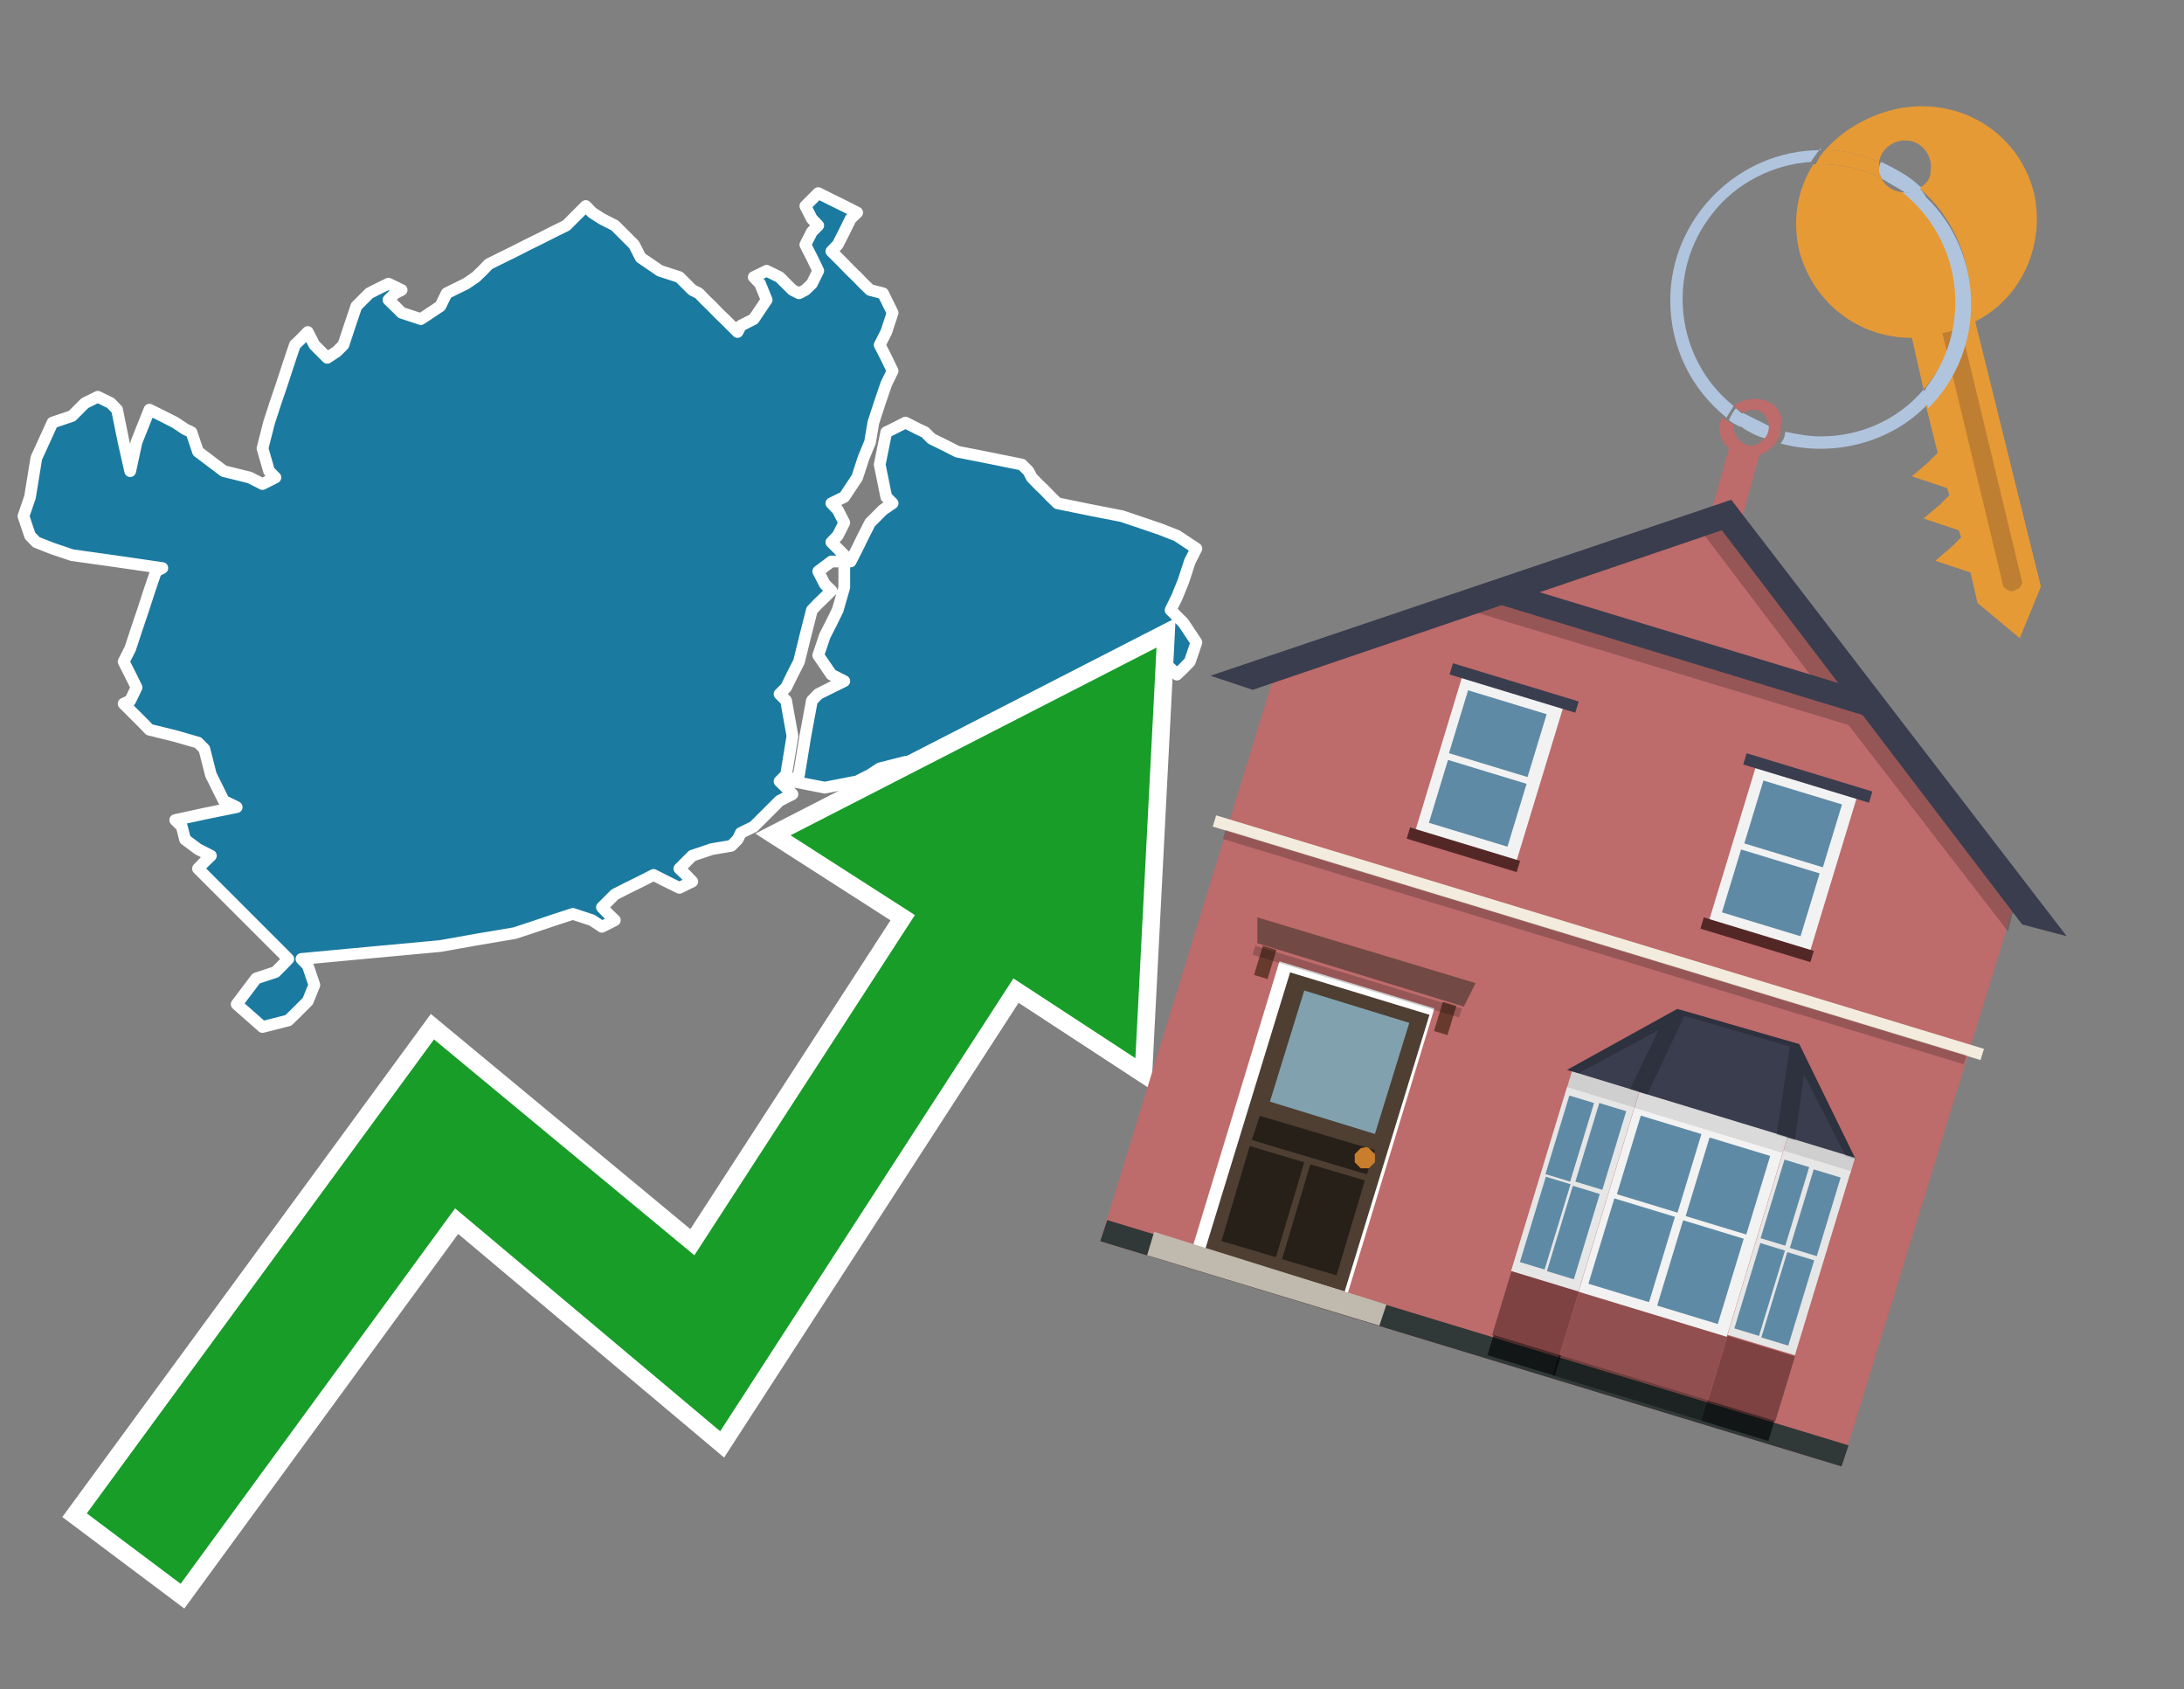 <?xml version="1.0" encoding="utf-8"?>
<!-- Generator: Adobe Illustrator 26.0.3, SVG Export Plug-In . SVG Version: 6.00 Build 0)  -->
<svg version="1.1" id="Text" xmlns="http://www.w3.org/2000/svg" xmlns:xlink="http://www.w3.org/1999/xlink" x="0px" y="0px"
	 width="93.1px" height="72px" viewBox="0 0 93.1 72" style="enable-background:new 0 0 93.1 72;" xml:space="preserve">
<rect x="0" y="0" width="93.1" height="72" fill="#808080" stroke="none"/>
<style type="text/css">
	.st0{fill:#1B7AA0;stroke:#FFFFFF;stroke-width:0.5;stroke-linejoin:round;}
	.st1{fill:none;stroke:#FFFFFF;stroke-width:1.5;stroke-miterlimit:10;}
	.st2{fill:#179D28;}
	.st3{fill:#E69A35;}
	.st4{fill:#B0C4DE;}
	.st5{fill:#BD6B6B;}
	.st6{fill:#BF7F32;}
	.st7{fill-rule:evenodd;clip-rule:evenodd;fill:#BD6B6B;}
	.st8{fill-rule:evenodd;clip-rule:evenodd;fill:#303838;}
	.st9{fill-rule:evenodd;clip-rule:evenodd;fill:#F3ECDE;}
	.st10{opacity:0.2;fill-rule:evenodd;clip-rule:evenodd;}
	.st11{fill-rule:evenodd;clip-rule:evenodd;fill:#3A3D4E;}
	.st12{fill:#724944;}
	.st13{fill-rule:evenodd;clip-rule:evenodd;fill:#FFFFFF;}
	.st14{fill:#4E3F32;}
	.st15{fill:#81A1AE;}
	.st16{fill:#272019;}
	.st17{fill:#C87E2C;}
	.st18{fill-rule:evenodd;clip-rule:evenodd;fill:#C0B9AD;}
	.st19{fill:#683A2D;}
	.st20{opacity:0.2;}
	.st21{opacity:0.6;fill-rule:evenodd;clip-rule:evenodd;fill:#542727;}
	.st22{opacity:0.4;fill-rule:evenodd;clip-rule:evenodd;fill:#542727;}
	.st23{opacity:0.6;fill-rule:evenodd;clip-rule:evenodd;}
	.st24{opacity:0.4;fill-rule:evenodd;clip-rule:evenodd;}
	.st25{fill-rule:evenodd;clip-rule:evenodd;fill:#CFCFCF;}
	.st26{fill-rule:evenodd;clip-rule:evenodd;fill:#DADADA;}
	.st27{fill-rule:evenodd;clip-rule:evenodd;fill:#E6E6E6;}
	.st28{fill-rule:evenodd;clip-rule:evenodd;fill:#F2F2F2;}
	.st29{fill-rule:evenodd;clip-rule:evenodd;fill:#5F8AA5;}
	.st30{opacity:0.2;clip-path:url(#SVGID_00000075153797737028568380000000229847302129778351_);}
	.st31{fill-rule:evenodd;clip-rule:evenodd;fill:#542727;}
</style>
<path class="st0" d="M35.44,23.93L34.88,24.35L35.16,24.9L35.44,25.17L35.16,25.45L34.88,25.72L34.61,26.0L34.33,27.1L34.06,28.2L33.78,28.75L33.51,29.3L33.23,29.58L33.51,29.86L33.78,31.37L33.51,33.02L33.23,33.3L33.51,33.57L33.78,33.85L33.23,34.13L32.68,34.68L32.13,35.23L31.58,35.5L31.44,35.78L31.17,36.05L30.34,36.19L29.51,36.47L29.24,36.74L28.96,37.02L29.24,37.29L29.51,37.57L28.96,37.84L28.41,37.57L27.86,37.29L27.31,37.57L26.76,37.84L26.21,38.12L25.93,38.4L25.66,38.67L25.93,38.95L26.21,39.22L25.66,39.5L25.24,39.22L24.42,38.95L23.59,39.22L22.76,39.5L21.94,39.77L20.28,40.05L18.77,40.32L15.74,40.6L12.85,40.87L13.12,41.15L13.4,41.98L13.12,42.67L12.85,42.94L12.57,43.22L12.29,43.49L11.19,43.77L10.09,42.8L10.92,41.7L11.74,41.43L12.02,41.15L12.29,40.87L12.02,40.6L11.74,40.32L11.47,40.05L11.19,39.77L10.92,39.5L10.64,39.22L10.37,38.95L10.09,38.67L9.82,38.4L9.54,38.12L9.26,37.84L8.99,37.57L8.71,37.29L8.44,37.02L8.71,36.74L8.99,36.47L8.44,36.19L7.89,35.78L7.75,35.23L7.47,34.95L8.71,34.68L10.09,34.4L9.54,34.13L8.99,33.02L8.71,31.92L8.44,31.65L7.47,31.37L6.37,31.1L6.1,30.82L5.82,30.54L5.55,30.27L5.27,29.99L5.55,29.86L5.82,29.3L5.55,28.75L5.27,28.2L5.55,27.65L5.82,26.83L6.1,26.0L6.37,25.17L6.65,24.35L6.92,24.21L4.99,23.93L3.07,23.66L2.24,23.38L1.55,23.11L1.28,22.83L1.0,22.0L1.28,21.18L1.55,19.52L2.24,18.01L3.07,17.73L3.34,17.46L3.62,17.18L4.17,16.91L4.72,17.18L4.99,17.46L5.27,18.84L5.55,20.08L5.82,18.84L6.37,17.46L6.92,17.73L7.47,18.01L7.89,18.29L8.16,18.42L8.44,19.25L9.54,20.08L10.64,20.35L11.19,20.63L11.74,20.35L11.47,20.08L11.19,19.11L11.47,18.01L11.74,17.18L12.02,16.36L12.29,15.53L12.57,14.7L12.85,14.43L13.12,14.15L13.4,14.7L13.95,15.25L14.36,14.98L14.64,14.7L14.91,13.88L15.19,13.05L15.46,12.78L15.74,12.5L16.01,12.36L16.56,12.09L17.12,12.36L16.84,12.5L16.56,12.78L16.84,13.05L17.12,13.33L17.94,13.6L18.77,13.05L19.04,12.5L19.32,12.36L19.87,12.09L20.28,11.81L20.56,11.54L20.83,11.26L21.39,10.98L21.94,10.71L22.49,10.43L23.04,10.16L23.59,9.88L24.14,9.61L24.42,9.33L24.69,9.06L24.97,8.78L25.24,9.06L25.66,9.33L26.21,9.61L26.48,9.88L26.76,10.16L27.03,10.43L27.31,10.98L28.13,11.54L28.96,11.81L29.24,12.09L29.51,12.36L29.79,12.5L30.06,12.78L30.34,13.05L30.61,13.33L30.89,13.6L31.17,13.88L31.44,14.15L31.58,13.88L32.13,13.6L32.68,12.78L32.4,12.09L32.13,11.81L32.68,11.54L33.23,11.81L33.51,12.09L33.78,12.36L34.06,12.5L34.33,12.36L34.61,12.09L34.88,11.54L34.61,10.98L34.33,10.43L34.61,9.88L34.88,9.61L34.61,9.33L34.33,8.78L34.88,8.23L35.44,8.51L35.99,8.78L36.54,9.06L36.26,9.33L35.99,9.88L35.71,10.43L35.44,10.71L35.71,10.98L35.99,11.26L36.26,11.54L36.54,11.81L36.81,12.09L37.09,12.36L37.64,12.5L38.05,13.33L37.78,14.15L37.5,14.7L37.78,15.25L38.05,15.81L37.78,16.36L37.5,17.18L37.23,18.01L37.09,18.84L36.81,19.52L36.54,20.35L35.99,21.18L35.44,21.45L35.71,21.73L35.99,22.28L35.71,22.83L35.44,23.11L35.71,23.38L35.99,23.66L35.99,23.93ZM36.26,23.93L36.54,23.38L36.81,22.83L37.09,22.28L37.64,21.73L38.05,21.45L37.78,21.18L37.5,19.8L37.78,18.42L38.05,18.29L38.6,18.01L39.15,18.29L39.43,18.42L39.71,18.7L40.26,18.97L40.81,19.25L42.18,19.52L43.56,19.8L43.84,20.08L43.98,20.35L44.25,20.63L44.53,20.9L44.8,21.18L45.08,21.45L46.45,21.73L47.83,22.0L48.66,22.28L49.48,22.56L50.17,22.83L51.0,23.38L50.72,23.93L50.45,24.76L50.17,25.45L49.9,26.0L50.45,26.55L51.0,27.38L50.72,28.2L50.45,28.48L50.17,28.75L49.9,28.48L49.35,28.2L48.93,29.03L48.66,29.86L48.38,30.27L48.11,30.82L47.83,31.37L47.56,31.92L47.28,32.2L46.73,32.47L46.18,32.2L45.63,31.92L45.08,31.65L44.53,31.37L43.98,31.65L42.87,31.92L41.91,32.2L42.18,32.47L42.46,32.75L41.08,33.02L39.71,32.75L38.6,32.47L37.5,32.75L37.09,33.02L36.54,33.3L35.16,33.57L33.78,33.3L34.06,33.02L34.33,31.37L34.61,29.86L34.88,29.58L35.44,29.3L35.99,29.03L35.44,28.75L34.88,27.93L35.16,27.1L35.44,26.55L35.71,26.0L35.99,25.03L35.99,23.93Z"/>
<polygon class="st1" points="49.3,27.6 33.7,35.6 39,39 29.6,53.5 18.5,44.3 3.7,64.5 7.7,67.5 19.4,51.5 30.7,61 43.2,41.7 
	48.4,45.1 "/>
<polygon class="st2" points="49.3,27.6 33.7,35.6 39,39 29.6,53.5 18.5,44.3 3.7,64.5 7.7,67.5 19.4,51.5 30.7,61 43.2,41.7 
	48.4,45.1 "/>
<path class="st3" d="M80.2,7.6c0-0.1-0.1-0.2-0.1-0.3c0-0.1,0-0.3,0-0.4c-0.7-0.3-1.5-0.5-2.3-0.5c-0.2,0.2-0.3,0.4-0.4,0.6
	c0.1,0,0.2,0,0.3,0C78.5,7,79.4,7.2,80.2,7.6z"/>
<path class="st4" d="M77.6,6.4c-3.5,0-6.4,2.9-6.4,6.4c0,2,0.9,3.8,2.4,5c0.1-0.2,0.2-0.3,0.3-0.5c-2.5-2-2.9-5.7-0.9-8.2
	c1-1.3,2.6-2.1,4.2-2.2c0.1-0.2,0.3-0.4,0.4-0.6V6.4z"/>
<path class="st3" d="M84.2,13.7c2-1,3-3.3,2.5-5.5C86,5.5,83.3,4,80.6,4.7c-1.1,0.3-2.1,0.9-2.8,1.7c0.8,0,1.6,0.2,2.3,0.5
	c0.1-0.6,0.7-1,1.3-0.9c0.6,0.1,1,0.7,0.9,1.3c0,0.3-0.2,0.6-0.5,0.7c2.7,2.3,2.9,6.4,0.6,9c-0.1,0.1-0.2,0.2-0.3,0.3l0.5,2
	l-0.4,0.4l-0.7,0.6l0.9,0.3l0.6,0.2l0.1,0.3l-0.4,0.4L82,22.1l0.9,0.3l0.6,0.2l0.1,0.3l-0.4,0.4l-0.7,0.6l0.9,0.3l0.6,0.2l0.3,1.3
	l1.8,1.5L87,25L84.2,13.7z"/>
<path class="st3" d="M81.2,8.2c-0.4,0-0.8-0.2-1-0.6C79.4,7.2,78.5,7,77.6,7c-0.1,0-0.2,0-0.3,0c-0.7,1.1-0.9,2.4-0.6,3.7
	c0.6,2.2,2.5,3.7,4.8,3.7l0.5,2.2c2.1-2.4,1.9-6.1-0.6-8.2C81.3,8.3,81.2,8.3,81.2,8.2z"/>
<path class="st4" d="M74.1,18.1c0.4,0.3,0.8,0.5,1.2,0.6c0.1-0.1,0.2-0.3,0.2-0.5l0,0c-0.4-0.2-0.8-0.4-1.2-0.6
	C74.2,17.8,74.1,17.9,74.1,18.1z"/>
<path class="st4" d="M74.4,17.7c-0.2-0.1-0.3-0.2-0.4-0.3c-0.1,0.1-0.2,0.3-0.3,0.5c0.1,0.1,0.3,0.2,0.5,0.3
	C74.1,17.9,74.2,17.8,74.4,17.7z"/>
<path class="st5" d="M74.8,17c-0.3,0-0.6,0.1-0.9,0.3c0.1,0.1,0.3,0.2,0.4,0.3c0.3-0.2,0.8-0.2,1,0.2c0.1,0.1,0.1,0.3,0.1,0.4l0,0
	c0,0.4-0.3,0.7-0.7,0.8c-0.4,0-0.7-0.3-0.8-0.7c0,0,0,0,0-0.1v-0.1c-0.2-0.1-0.3-0.2-0.5-0.3c-0.2,0.4-0.1,1,0.3,1.3l-1,3.6L74,23
	l1-3.6c0.3-0.1,0.5-0.3,0.7-0.5c0.1-0.2,0.2-0.3,0.2-0.5c0-0.1,0-0.1,0-0.2C76.1,17.5,75.5,17,74.8,17z"/>
<path class="st6" d="M86,25.1l-0.2,0.1c-0.2,0-0.3-0.1-0.4-0.2l0,0l-2.6-10.8l0.8-0.2l2.6,10.8C86.2,24.9,86.1,25.1,86,25.1L86,25.1
	z"/>
<path class="st4" d="M80.1,7.3c0,0.1,0.1,0.2,0.1,0.3c0.3,0.2,0.7,0.4,1,0.6c0.1,0,0.2,0,0.3,0c0.1,0,0.3-0.1,0.4-0.2
	c-0.5-0.5-1.1-0.8-1.7-1.1C80.1,7,80.1,7.2,80.1,7.3z"/>
<path class="st4" d="M77.6,18.6c-0.5,0-1-0.1-1.5-0.2c0,0.2-0.1,0.4-0.2,0.5c2.2,0.6,4.7,0,6.3-1.7L82,16.6
	C80.9,17.9,79.3,18.6,77.6,18.6z"/>
<path class="st4" d="M81.8,8c-0.1,0.1-0.2,0.1-0.4,0.2c-0.1,0-0.2,0-0.3,0c2.5,2,3,5.6,1.1,8.2c-0.1,0.1-0.1,0.2-0.2,0.3l0.2,0.7
	c2.5-2.5,2.4-6.6-0.1-9C82,8.2,81.9,8.1,81.8,8L81.8,8z"/>
<g>
	<polygon class="st7" points="86,38.1 73.6,22.1 54.4,28.5 46.9,52.9 78.5,62.5 	"/>
	<polygon class="st8" points="78.5,62.5 78.8,61.6 47.2,52 46.9,52.9 78.5,62.5 	"/>
	
		<rect x="51" y="39.7" transform="matrix(-0.957 -0.291 0.291 -0.957 121.681 98.014)" class="st9" width="34.2" height="0.5"/>
	
		<rect x="51.5" y="40.2" transform="matrix(-0.957 -0.291 0.291 -0.957 121.299 98.817)" class="st10" width="33" height="0.4"/>
	<path class="st10" d="M86.1,37.7l-4.1-5.4l0,0l0,0l-8.1-10.6l-1.4,0.9l5,6.6c-4.8-1.5-13.6-4.2-13.8-4.2l-2.1,0.7l17.2,5.2l6.8,8.8
		L86.1,37.7z"/>
	
		<rect x="63.4" y="27.2" transform="matrix(0.957 0.291 -0.291 0.957 11.183 -19.753)" class="st11" width="16.9" height="1"/>
	<polygon class="st11" points="88.1,39.9 73.8,21.3 51.6,28.8 53.4,29.4 73.4,22.6 86.2,39.4 	"/>
	<g>
		<polygon class="st12" points="53.6,39.1 62.9,41.9 62.4,42.9 53.6,40.2 		"/>
		
			<rect x="52.5" y="41.7" transform="matrix(-0.957 -0.291 0.291 -0.957 95.557 110.317)" class="st13" width="6.9" height="12.7"/>
		<g transform="matrix( 0.861, 0, 0, 0.861, 2148,666.7) ">
			<g>
				<g id="Symbol_9_0_Layer2_0_MEMBER_8_MEMBER_12_MEMBER_0_FILL_00000000221050500652020650000016968551942043764377_">
					<path class="st14" d="M-2424-724.1l-6.9-2.1l-4.2,13.7l6.9,2.1L-2424-724.1z"/>
				</g>
			</g>
		</g>
		<g transform="matrix( 0.861, 0, 0, 0.861, 2148,666.7) ">
			<g>
				<g id="Symbol_9_0_Layer2_0_MEMBER_8_MEMBER_12_MEMBER_1_MEMBER_1_FILL_00000024715425263566513780000008352326449265998742_">
					<path class="st15" d="M-2430.2-725.3l-1.7,5.5l5.2,1.6l1.7-5.5L-2430.2-725.3z"/>
				</g>
			</g>
		</g>
		<g transform="matrix( 0.861, 0, 0, 0.861, 2148,666.7) ">
			<g>
				<g id="Symbol_9_0_Layer2_0_MEMBER_8_MEMBER_12_MEMBER_2_MEMBER_0_FILL_00000078767653199722890290000000328629160693940155_">
					<path class="st16" d="M-2431.6-712.1l1.4-4.7l-2.7-0.8l-1.4,4.7L-2431.6-712.1z"/>
				</g>
			</g>
		</g>
		<g transform="matrix( 0.861, 0, 0, 0.861, 2148,666.7) ">
			<g>
				<g id="Symbol_9_0_Layer2_0_MEMBER_8_MEMBER_12_MEMBER_2_MEMBER_1_FILL_00000065041012839955175980000008634302413428399805_">
					<path class="st16" d="M-2428.6-711.2l1.4-4.7l-2.7-0.8l-1.4,4.7L-2428.6-711.2z"/>
				</g>
			</g>
		</g>
		<g transform="matrix( 0.861, 0, 0, 0.861, 2148,666.7) ">
			<g>
				<g id="Symbol_9_0_Layer2_0_MEMBER_8_MEMBER_12_MEMBER_2_MEMBER_1_FILL_00000163044142682498288790000014509690284825881985_">
					<path class="st16" d="M-2427.1-716.2l0.4-1.2l-5.7-1.7l-0.4,1.2L-2427.1-716.2z"/>
				</g>
			</g>
		</g>
		<g transform="matrix( 0.861, 0, 0, 0.861, 2148,666.7) ">
			<g>
				<g id="Symbol_9_0_Layer2_0_MEMBER_8_MEMBER_13_FILL_00000045612611013196237270000007907534605287444383_">
					<path class="st17" d="M-2426.7-716.8c0-0.1,0-0.3,0-0.4c-0.1-0.1-0.2-0.2-0.3-0.3s-0.3,0-0.4,0c-0.1,0.1-0.2,0.2-0.3,0.3
						c0,0.2,0,0.3,0,0.4c0.1,0.1,0.2,0.2,0.3,0.3c0.2,0,0.3,0,0.4,0C-2426.9-716.6-2426.8-716.7-2426.7-716.8z"/>
				</g>
			</g>
		</g>
		<polygon class="st18" points="48.9,53.5 49.2,52.5 59.1,55.6 58.8,56.5 48.9,53.5 		"/>
		
			<rect x="61.3" y="42.7" transform="matrix(-0.957 -0.291 0.291 -0.957 107.942 102.817)" class="st19" width="0.6" height="1.3"/>
		
			<rect x="53.6" y="40.4" transform="matrix(-0.957 -0.291 0.291 -0.957 93.571 95.987)" class="st19" width="0.6" height="1.3"/>
		
			<rect x="53.3" y="41.5" transform="matrix(-0.957 -0.291 0.291 -0.957 101.129 98.594)" class="st20" width="9.2" height="0.4"/>
	</g>
	<g>
		<polygon class="st11" points="79.1,49.4 66.8,45.6 71.5,43 76.7,44.5 		"/>
		
			<rect x="63.9" y="54.5" transform="matrix(0.957 0.291 -0.291 0.957 19.157 -16.63)" class="st21" width="3" height="2.9"/>
		
			<rect x="73.1" y="57.3" transform="matrix(0.957 0.291 -0.291 0.957 20.366 -19.175)" class="st21" width="3" height="2.9"/>
		
			<rect x="66.7" y="55.9" transform="matrix(0.957 0.291 -0.291 0.957 19.762 -17.902)" class="st22" width="6.6" height="2.9"/>
		
			<rect x="63.4" y="57.3" transform="matrix(0.957 0.291 -0.291 0.957 19.669 -16.387)" class="st23" width="3" height="0.9"/>
		
			<rect x="72.5" y="60.1" transform="matrix(0.957 0.291 -0.291 0.957 20.879 -18.931)" class="st23" width="3" height="0.9"/>
		
			<rect x="66.1" y="58.7" transform="matrix(0.957 0.291 -0.291 0.957 20.274 -17.659)" class="st24" width="6.6" height="0.9"/>
		
			<rect x="66.8" y="46.1" transform="matrix(0.957 0.291 -0.291 0.957 16.495 -17.895)" class="st25" width="3" height="0.7"/>
		<rect x="76" y="48.9" transform="matrix(0.957 0.291 -0.291 0.957 17.705 -20.44)" class="st25" width="3" height="0.7"/>
		<rect x="69.6" y="47.5" transform="matrix(0.957 0.291 -0.291 0.957 17.1 -19.168)" class="st26" width="6.6" height="0.7"/>
		
			<rect x="65.5" y="46.6" transform="matrix(0.957 0.291 -0.291 0.957 17.678 -17.334)" class="st27" width="3" height="8.2"/>
		<rect x="74.7" y="49.3" transform="matrix(0.957 0.291 -0.291 0.957 18.887 -19.878)" class="st27" width="3" height="8.2"/>
		
			<rect x="68.3" y="48" transform="matrix(0.957 0.291 -0.291 0.957 18.282 -18.606)" class="st28" width="6.6" height="8.2"/>
		<g>
			<rect x="69" y="48.4" transform="matrix(0.291 -0.957 0.957 0.291 2.528 102.846)" class="st29" width="3.5" height="2.7"/>
			
				<rect x="71.9" y="49.3" transform="matrix(0.291 -0.957 0.957 0.291 3.754 106.292)" class="st29" width="3.5" height="2.7"/>
			
				<rect x="67.7" y="52" transform="matrix(0.291 -0.957 0.957 0.291 -1.754 104.369)" class="st29" width="3.8" height="2.7"/>
			
				<rect x="70.6" y="52.9" transform="matrix(0.291 -0.957 0.957 0.291 -0.528 107.815)" class="st29" width="3.8" height="2.7"/>
		</g>
		<g>
			<rect x="65.2" y="48" transform="matrix(0.291 -0.957 0.957 0.291 0.971 98.469)" class="st29" width="3.5" height="1.1"/>
			
				<rect x="66.5" y="48.4" transform="matrix(0.291 -0.957 0.957 0.291 1.486 99.916)" class="st29" width="3.5" height="1.2"/>
			
				<rect x="64" y="51.7" transform="matrix(0.291 -0.957 0.957 0.291 -3.31 99.992)" class="st29" width="3.8" height="1.1"/>
			
				<rect x="65.2" y="52" transform="matrix(0.291 -0.957 0.957 0.291 -2.796 101.439)" class="st29" width="3.8" height="1.2"/>
		</g>
		<g>
			
				<rect x="74.4" y="50.8" transform="matrix(0.291 -0.957 0.957 0.291 4.785 109.19)" class="st29" width="3.5" height="1.1"/>
			
				<rect x="75.6" y="51.2" transform="matrix(0.291 -0.957 0.957 0.291 5.299 110.638)" class="st29" width="3.5" height="1.2"/>
			
				<rect x="73.1" y="54.5" transform="matrix(0.291 -0.957 0.957 0.291 0.503 110.713)" class="st29" width="3.8" height="1.1"/>
			
				<rect x="74.3" y="54.8" transform="matrix(0.291 -0.957 0.957 0.291 1.017 112.16)" class="st29" width="3.8" height="1.2"/>
		</g>
		<g>
			<defs>
				<polygon id="SVGID_1_" points="79.1,49.4 66.8,45.6 71.5,43 76.7,44.5 				"/>
			</defs>
			<clipPath id="SVGID_00000104691782124360056840000001658481663947911575_">
				<use xlink:href="#SVGID_1_"  style="overflow:visible;"/>
			</clipPath>
			<polygon style="opacity:0.2;clip-path:url(#SVGID_00000104691782124360056840000001658481663947911575_);" points="79.5,49.2 
				77.3,44.9 77.3,44.9 77.4,44.6 77.1,44.5 77.1,44.2 76.9,44.1 76.6,43.5 75.9,43.8 76.1,44.2 72.3,43 72.6,42.8 72.2,42.2 
				71.6,42.5 71.4,42.4 71.3,42.7 71.1,42.6 71.1,42.8 66.6,45.3 67,45.9 70.7,43.9 69.4,46.6 70.1,46.9 71.8,43.3 76.3,44.6 
				75.7,48.6 76.5,48.7 76.9,45.8 78.8,49.5 			"/>
		</g>
	</g>
	<g>
		<g>
			
				<rect x="61.2" y="29.4" transform="matrix(-0.957 -0.291 0.291 -0.957 114.656 82.648)" class="st28" width="4.5" height="6.8"/>
			<g>
				
					<rect x="62.5" y="29.5" transform="matrix(0.291 -0.957 0.957 0.291 15.348 83.328)" class="st29" width="2.8" height="3.5"/>
			</g>
			<g>
				
					<rect x="61.6" y="32.5" transform="matrix(0.291 -0.957 0.957 0.291 11.883 84.561)" class="st29" width="2.8" height="3.5"/>
			</g>
			
				<rect x="61.7" y="29.1" transform="matrix(-0.957 -0.291 0.291 -0.957 117.73 76.179)" class="st11" width="5.6" height="0.5"/>
			
				<rect x="60" y="36" transform="matrix(-0.957 -0.291 0.291 -0.957 111.598 89.081)" class="st31" width="4.9" height="0.5"/>
		</g>
		<g>
			
				<rect x="73.7" y="33.2" transform="matrix(-0.957 -0.291 0.291 -0.957 138.031 93.758)" class="st28" width="4.5" height="6.8"/>
			<g>
				
					<rect x="75" y="33.4" transform="matrix(0.291 -0.957 0.957 0.291 20.568 98.002)" class="st29" width="2.8" height="3.5"/>
			</g>
			<g>
				
					<rect x="74.1" y="36.3" transform="matrix(0.291 -0.957 0.957 0.291 17.102 99.235)" class="st29" width="2.8" height="3.5"/>
			</g>
			
				<rect x="74.2" y="32.9" transform="matrix(-0.957 -0.291 0.291 -0.957 141.106 87.289)" class="st11" width="5.6" height="0.5"/>
			
				<rect x="72.5" y="39.8" transform="matrix(-0.957 -0.291 0.291 -0.957 134.974 100.191)" class="st31" width="4.9" height="0.5"/>
		</g>
	</g>
</g>
</svg>
